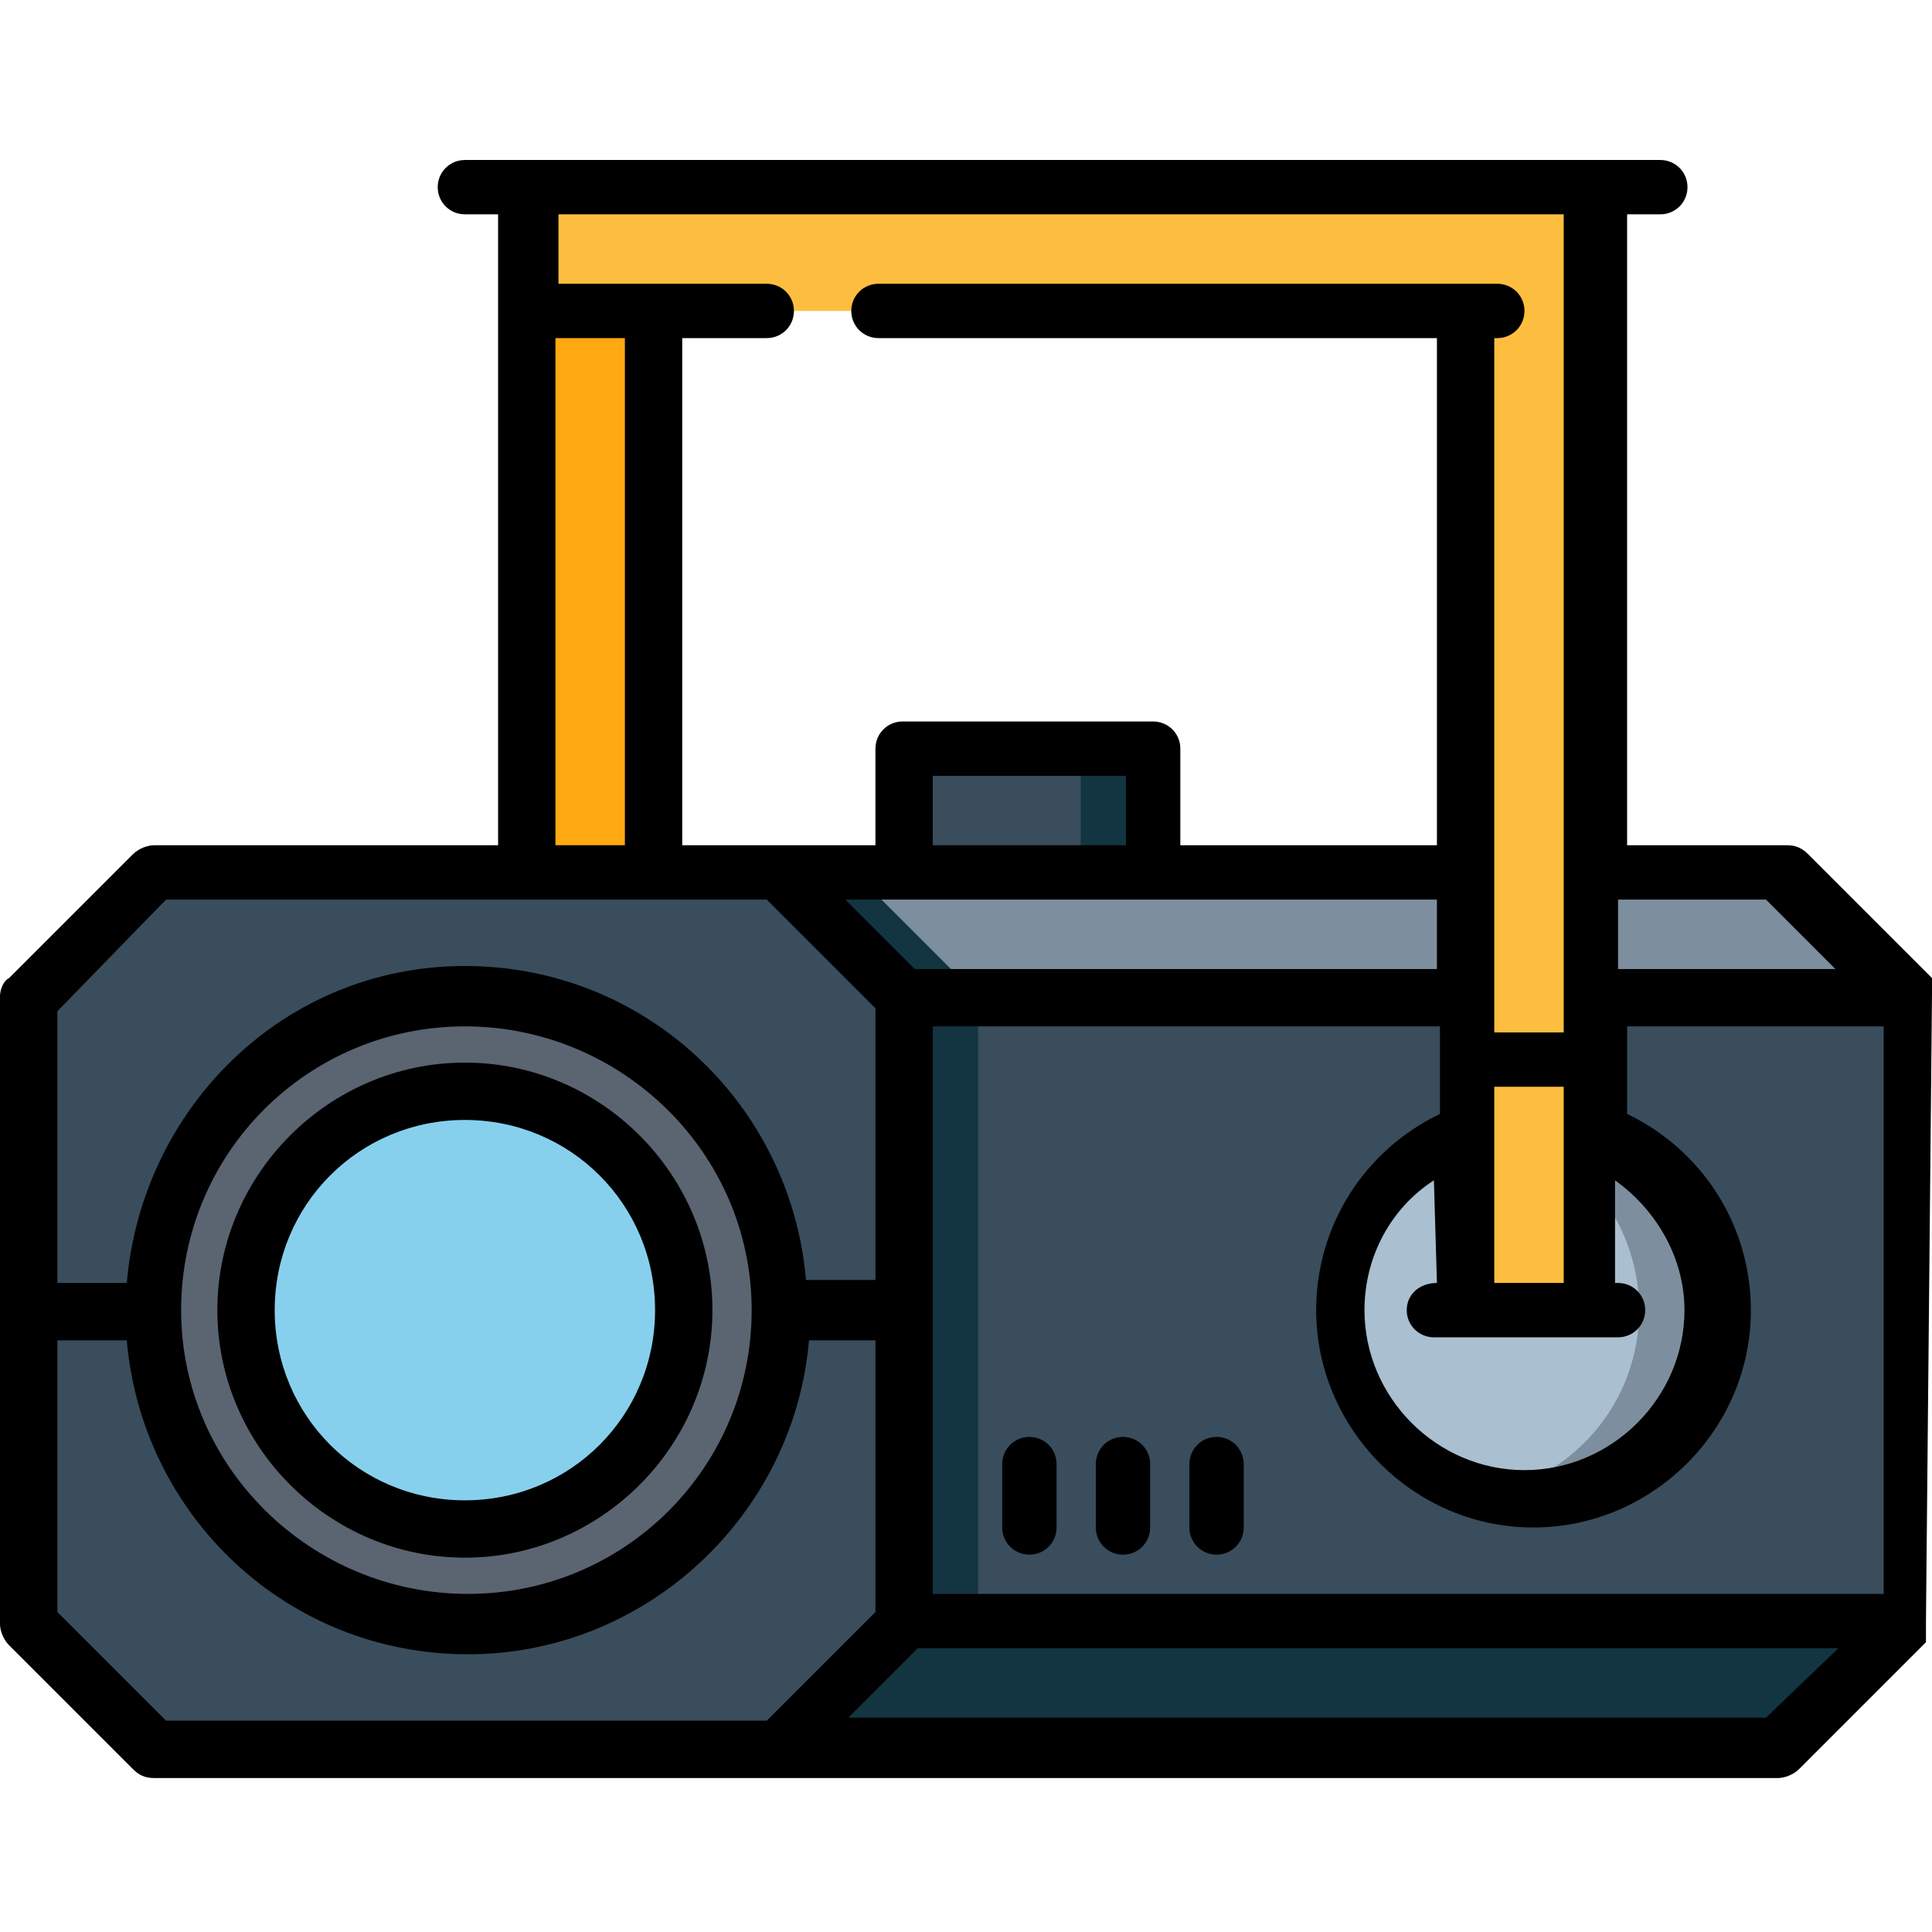 <?xml version="1.0" encoding="utf-8"?>
<!-- Generator: Adobe Illustrator 23.0.0, SVG Export Plug-In . SVG Version: 6.00 Build 0)  -->
<svg version="1.1" id="Capa_1" xmlns="http://www.w3.org/2000/svg" xmlns:xlink="http://www.w3.org/1999/xlink" x="0px" y="0px"
	 viewBox="0 0 64 64" style="enable-background:new 0 0 64 64;" xml:space="preserve">
<style type="text/css">
	.st0{fill:#394D5C;}
	.st1{fill:#133441;}
	.st2{fill:#7D8F9E;}
	.st3{fill:#FFA912;}
	.st4{fill:#AABFCF;}
	.st5{fill:#5A6571;}
	.st6{fill:#87D0ED;}
	.st7{fill:#FDBE40;}
</style>
<path class="st0" d="M38.2,30v-4.5c0-0.4-0.3-0.8-0.8-0.8h-6.8c-0.4,0-0.8,0.3-0.8,0.8V30L38.2,30z"/>
<path class="st1" d="M37.5,24.8H35c0.4,0,0.8,0.3,0.8,0.8V30h2.5v-4.5C38.2,25.1,37.9,24.8,37.5,24.8z"/>
<path class="st0" d="M22,28.9h36.6c0.2,0,0.4,0.1,0.5,0.2l3.7,3.7c0.1,0.1,0.2,0.3,0.2,0.5v20.1c0,0.2-0.1,0.4-0.2,0.5l-3.7,3.7
	c-0.1,0.1-0.3,0.2-0.5,0.2H22V28.9z"/>
<path class="st2" d="M22,33h41c0-0.1-0.1-0.2-0.2-0.2l-3.7-3.7c-0.1-0.1-0.3-0.2-0.5-0.2H22L22,33L22,33z"/>
<path class="st1" d="M59.1,57.7l3.7-3.7c0.1-0.1,0.1-0.1,0.2-0.2H22v4.1h36.6C58.8,57.9,59,57.8,59.1,57.7z"/>
<rect x="17.5" y="9" class="st3" width="4.1" height="21.2"/>
<path class="st4" d="M52.7,37.5c2.4,0.9,4.1,3.2,4.1,5.9c0,3.4-2.8,6.2-6.2,6.2c-3.4,0-6.2-2.8-6.2-6.2c0-2.7,1.7-5,4.1-5.9
	L52.7,37.5z"/>
<path class="st2" d="M52.7,37.5l-4.1,0c0,0,0,0,0,0h1.6c2.4,0.9,4.1,3.2,4.1,5.9c0,3-2.1,5.5-5,6.1c0.4,0.1,0.8,0.1,1.3,0.1
	c3.4,0,6.2-2.8,6.2-6.2C56.9,40.7,55.1,38.4,52.7,37.5z"/>
<polygon class="st0" points="25.8,57.9 5.1,57.9 0.9,53.7 0.9,33 5.1,28.9 25.8,28.9 29.9,33 29.9,53.7 "/>
<polygon class="st1" points="28.3,28.9 25.8,28.9 29.9,33 29.9,53.7 25.8,57.9 28.3,57.9 32.4,53.7 32.4,33 "/>
<circle class="st5" cx="15.4" cy="43.4" r="10.4"/>
<circle class="st6" cx="15.4" cy="43.4" r="7.2"/>
<polygon class="st7" points="52.7,6.1 52.7,6.1 17.5,6.1 17.5,10.3 48.6,10.3 48.6,43.4 52.7,43.4 "/>
<path d="M15.4,35.2c-4.5,0-8.2,3.7-8.2,8.2s3.7,8.2,8.2,8.2s8.2-3.7,8.2-8.2S19.9,35.2,15.4,35.2z M15.4,49.7
	c-3.5,0-6.3-2.8-6.3-6.3c0-3.5,2.8-6.3,6.3-6.3s6.3,2.8,6.3,6.3C21.7,46.9,18.9,49.7,15.4,49.7z"/>
<path d="M64,32.9C64,32.9,64,32.9,64,32.9C64,32.9,64,32.9,64,32.9c0-0.1,0-0.1,0-0.2c0,0,0,0,0,0c0,0,0,0,0-0.1c0,0,0,0,0,0
	c0,0,0,0,0-0.1c0,0,0,0,0,0c0,0,0,0,0-0.1c0,0,0,0,0,0c0,0,0,0,0,0c0,0,0,0,0,0c0,0,0,0,0,0c0,0,0,0,0,0l-4.1-4.1
	c-0.2-0.2-0.4-0.3-0.7-0.3h-5.3V7.1h1.1c0.5,0,0.9-0.4,0.9-0.9s-0.4-0.9-0.9-0.9h-2.1c0,0,0,0,0,0H17.5c0,0,0,0,0,0h-2.1
	c-0.5,0-0.9,0.4-0.9,0.9s0.4,0.9,0.9,0.9h1.1v3.2c0,0,0,0,0,0V28H5.1c-0.2,0-0.5,0.1-0.7,0.3l-4.1,4.1C0.1,32.5,0,32.8,0,33v10.4
	c0,0,0,0,0,0s0,0,0,0v10.4c0,0.2,0.1,0.5,0.3,0.7l4.1,4.1c0.2,0.2,0.4,0.3,0.7,0.3h20.7c0,0,0,0,0,0h0h33.1c0.2,0,0.5-0.1,0.7-0.3
	l4.1-4.1c0,0,0,0,0.1-0.1c0,0,0,0,0,0c0,0,0,0,0-0.1c0,0,0,0,0,0c0,0,0,0,0-0.1c0,0,0,0,0,0c0,0,0,0,0-0.1c0,0,0,0,0,0
	c0,0,0-0.1,0-0.1c0,0,0,0,0,0c0,0,0-0.1,0-0.1c0,0,0,0,0,0c0,0,0,0,0-0.1c0,0,0-0.1,0-0.1c0,0,0,0,0,0l0,0l0,0L64,32.9
	C64,33,64,33,64,32.9z M30.9,52.8V34h16.8v2.9c-2.5,1.2-4.1,3.7-4.1,6.5c0,3.9,3.2,7.2,7.2,7.2c3.9,0,7.2-3.2,7.2-7.2
	c0-2.8-1.6-5.3-4.1-6.5v-1.8c0,0,0,0,0,0c0,0,0,0,0,0V34h8.5v18.8L30.9,52.8L30.9,52.8z M37.3,28h-6.4v-2.3h6.4V28z M47.6,29.8v2.3
	H30.3l-2.3-2.3L47.6,29.8L47.6,29.8z M47.6,42.5L47.6,42.5c-0.6,0-1,0.4-1,0.9s0.4,0.9,0.9,0.9h1h4.1h1c0.5,0,0.9-0.4,0.9-0.9
	s-0.4-0.9-0.9-0.9h-0.1v-3.4c1.4,1,2.3,2.6,2.3,4.3c0,2.9-2.4,5.3-5.3,5.3c-2.9,0-5.3-2.4-5.3-5.3c0-1.8,0.9-3.4,2.3-4.3L47.6,42.5
	L47.6,42.5L47.6,42.5z M51.8,42.5h-2.3V36h2.3V42.5z M58.5,29.8l2.3,2.3h-7.2v-2.3H58.5z M35.1,7.1h16.7v26c0,0,0,0,0,0s0,0,0,0v1.1
	h-2.3v-23h0.1c0.5,0,0.9-0.4,0.9-0.9s-0.4-0.9-0.9-0.9h-1H29.1c-0.5,0-0.9,0.4-0.9,0.9s0.4,0.9,0.9,0.9h18.5V28h-8.5v-3.2
	c0-0.5-0.4-0.9-0.9-0.9h-8.3c-0.5,0-0.9,0.4-0.9,0.9V28h-3.2h0h0h-3.2V11.2h2.8c0.5,0,0.9-0.4,0.9-0.9s-0.4-0.9-0.9-0.9h-6.9V7.1
	H35.1z M18.4,11.2h2.3V28h-2.3V11.2z M5.5,29.8h19.9l3.6,3.6v9h-2.3c-0.5-5.8-5.3-10.4-11.3-10.4S4.7,36.7,4.2,42.5H1.9v-9L5.5,29.8
	z M24.9,43.4c0,5.2-4.2,9.4-9.4,9.4S6,48.6,6,43.4s4.2-9.4,9.4-9.4C20.6,34,24.9,38.2,24.9,43.4z M1.9,53.4v-9h2.3
	c0.5,5.8,5.3,10.4,11.3,10.4c5.9,0,10.8-4.6,11.3-10.4H29v9l-3.6,3.6H5.5L1.9,53.4z M58.5,56.9H28.1l2.3-2.3h30.5L58.5,56.9z"/>
<path d="M34.1,47.6c-0.5,0-0.9,0.4-0.9,0.9v2.1c0,0.5,0.4,0.9,0.9,0.9c0.5,0,0.9-0.4,0.9-0.9v-2.1C35,48,34.6,47.6,34.1,47.6z"/>
<path d="M37.2,47.6c-0.5,0-0.9,0.4-0.9,0.9v2.1c0,0.5,0.4,0.9,0.9,0.9s0.9-0.4,0.9-0.9v-2.1C38.1,48,37.7,47.6,37.2,47.6z"/>
<path d="M40.3,47.6c-0.5,0-0.9,0.4-0.9,0.9v2.1c0,0.5,0.4,0.9,0.9,0.9c0.5,0,0.9-0.4,0.9-0.9v-2.1C41.2,48,40.8,47.6,40.3,47.6z"/>
</svg>
